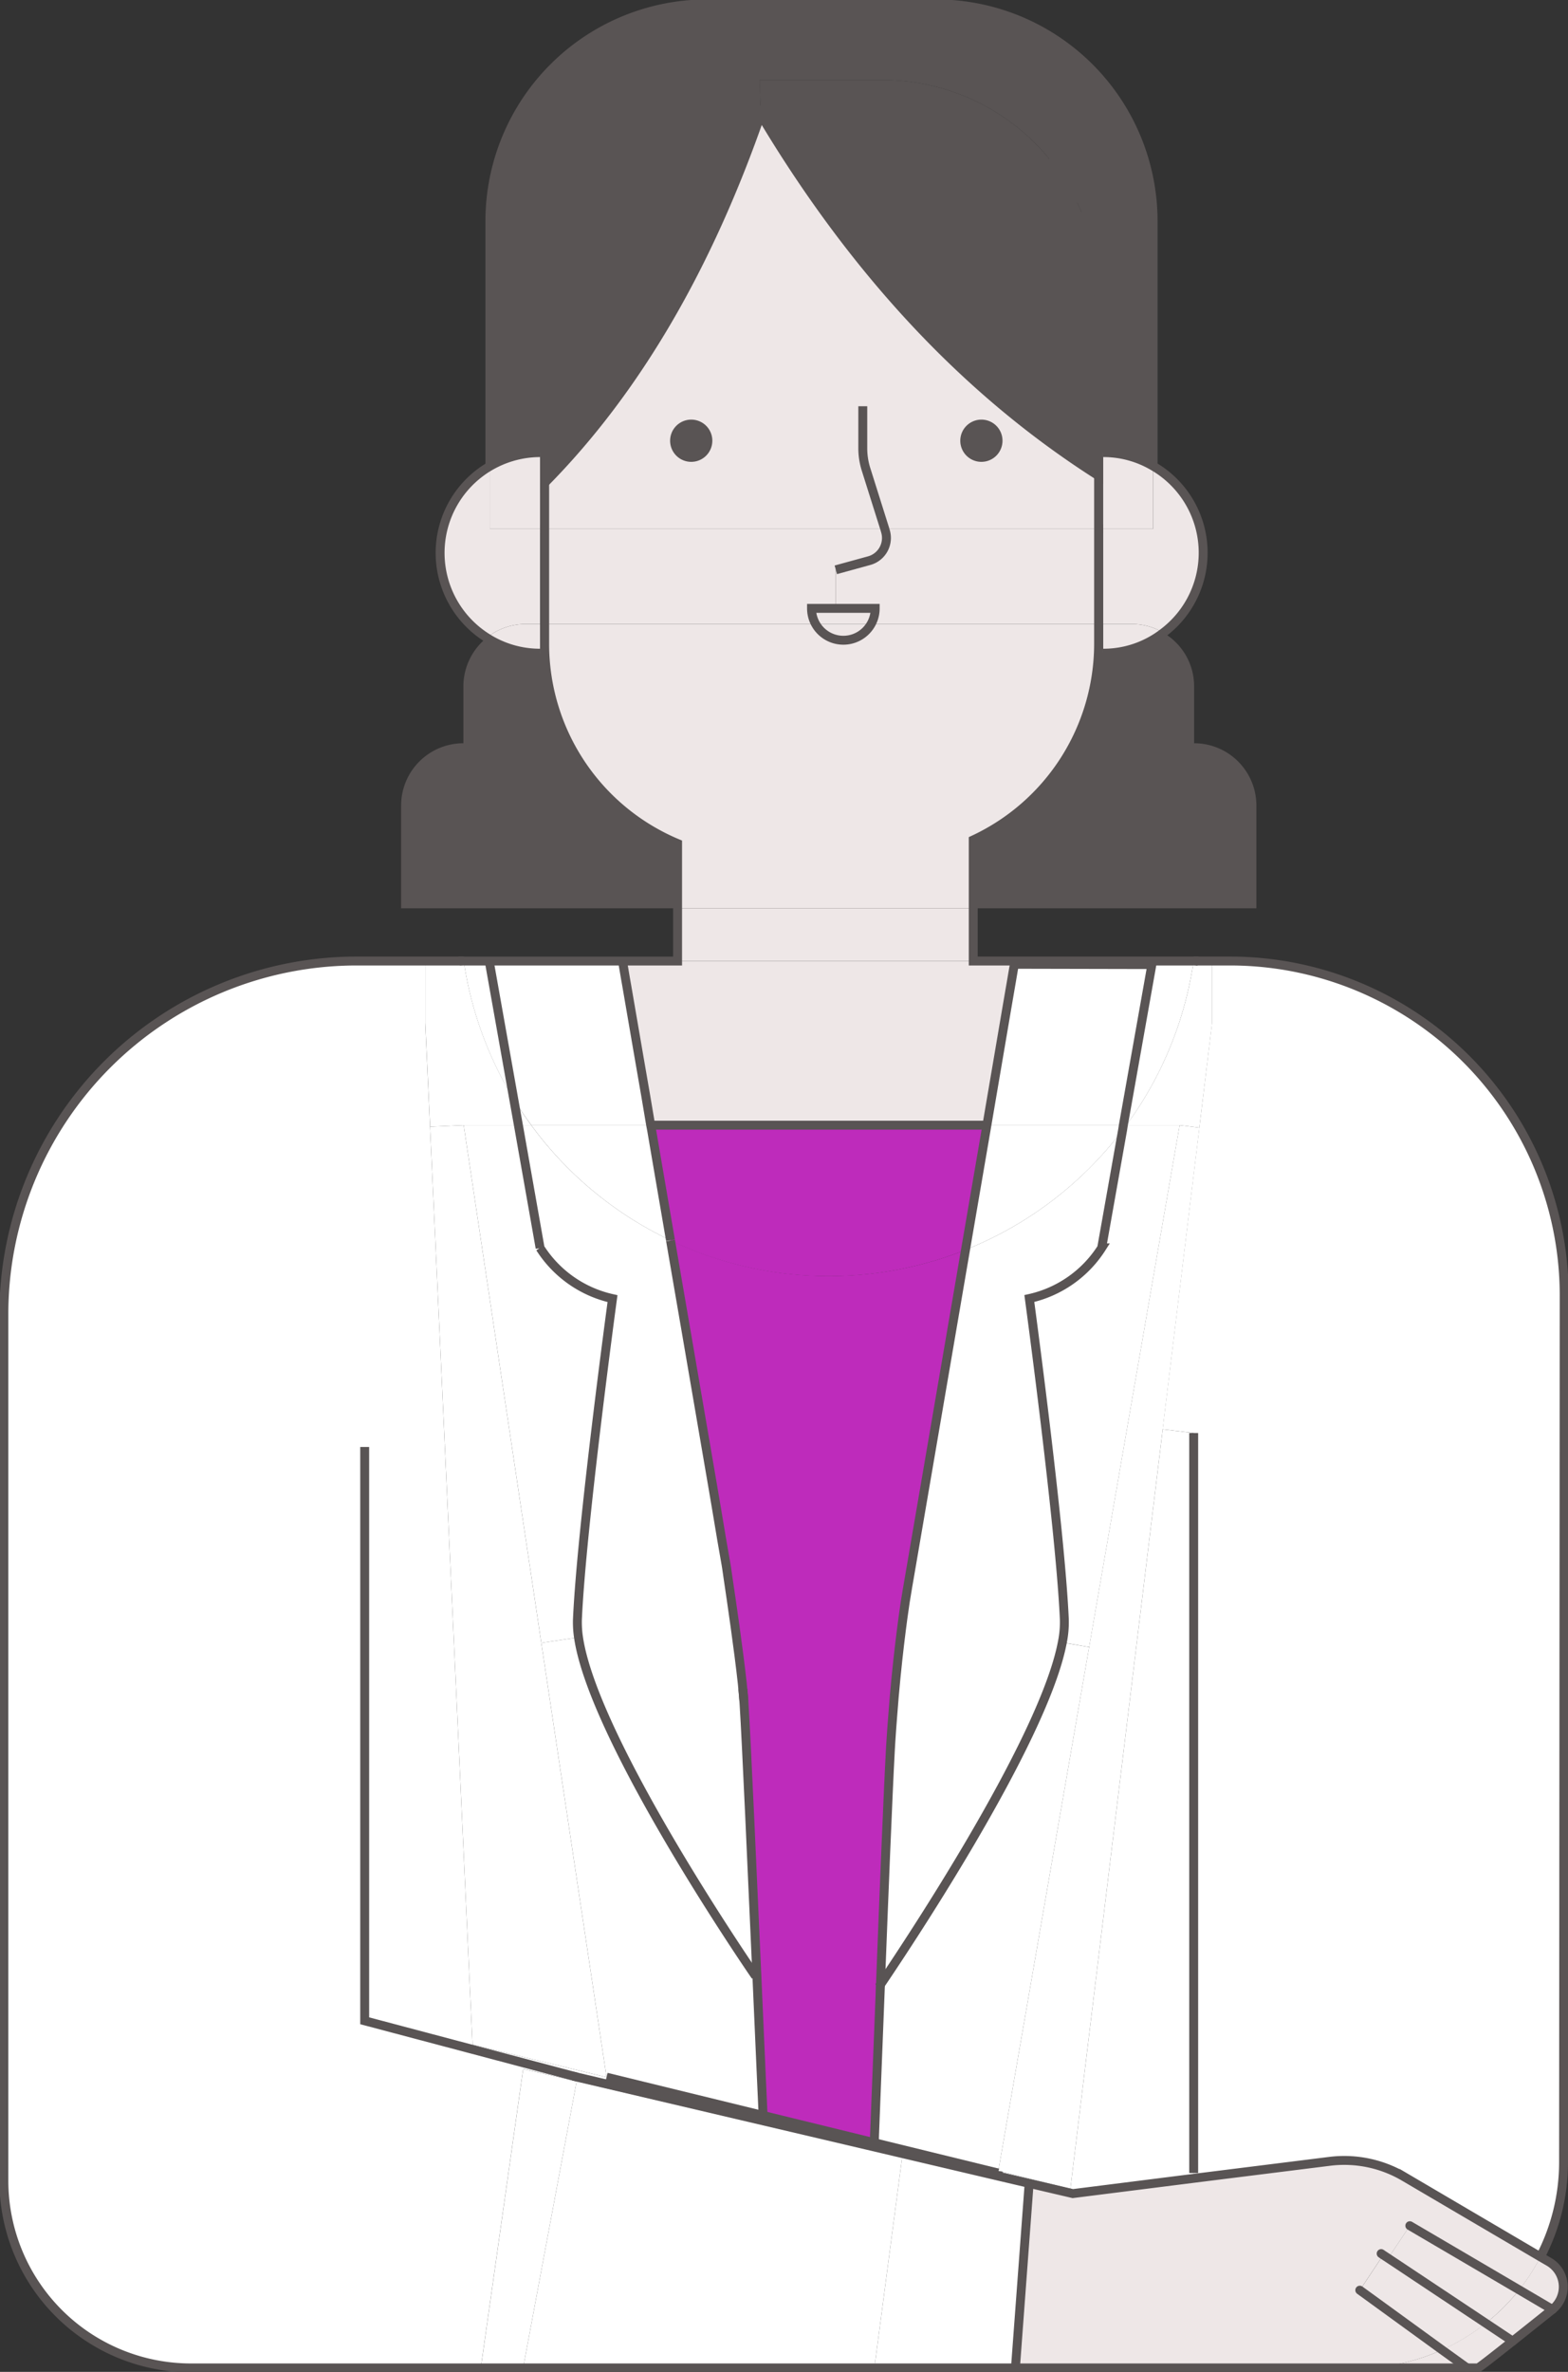 <svg id="Doctor_icon" xmlns="http://www.w3.org/2000/svg" xmlns:xlink="http://www.w3.org/1999/xlink" width="87.968" height="133" viewBox="0 0 87.968 133">
  <rect x="0" y="0" width="87.968" height="133" fill="#333333" stroke="none"/>
  <defs>
    <clipPath id="clip-path">
      <rect id="Rectangle_10030" data-name="Rectangle 10030" width="87.968" height="133" fill="none"/>
    </clipPath>
  </defs>
  <g id="Group_23133" data-name="Group 23133" clip-path="url(#clip-path)">
    <path id="Path_5230" data-name="Path 5230" d="M99.729,145.878a1.625,1.625,0,0,1,.2,2.668l-1.869-1.1a11.4,11.4,0,0,0,1.191-1.851Z" transform="translate(-12.829 -19.049)" fill="#eee7e7"/>
    <path id="Path_5231" data-name="Path 5231" d="M95.9,149.6a11.573,11.573,0,0,0,1.877-1.869l1.869,1.1c-.7.565-1.521,1.217-2.234,1.782Z" transform="translate(-12.547 -19.328)" fill="#eee7e7"/>
    <path id="Path_5232" data-name="Path 5232" d="M90.817,143.59l6.136,3.6a11.568,11.568,0,0,1-1.877,1.869L89.6,145.415Z" transform="translate(-11.723 -18.786)" fill="#eee7e7"/>
    <path id="Path_5233" data-name="Path 5233" d="M95.531,149.88l1.512,1.008c-1.052.834-1.9,1.5-1.947,1.5h-.608l-1.408-1.017a11.215,11.215,0,0,0,2.451-1.5" transform="translate(-12.178 -19.609)" fill="#eee7e7"/>
    <path id="Path_5234" data-name="Path 5234" d="M89.361,145.662l5.476,3.642a11.215,11.215,0,0,1-2.451,1.5l-4.615-3.346,1.313-1.973Z" transform="translate(-11.483 -19.033)" fill="#eee7e7"/>
    <path id="Path_5235" data-name="Path 5235" d="M93.776,152.617H87.64a11.45,11.45,0,0,0,4.728-1.017Z" transform="translate(-11.466 -19.834)" fill="#eee7e7"/>
    <path id="Path_5236" data-name="Path 5236" d="M78.822,62A18.753,18.753,0,0,1,97.57,80.757l-.035,48.612a11.51,11.51,0,0,1-1.3,5.293l-7.649-4.494a6.627,6.627,0,0,0-4.12-.869l-7.649.956-.035-.3V88.466l-1.738-.209,2.06-16.914.713-5.884V62.209H76.754A1.743,1.743,0,0,0,76.788,62Z" transform="translate(-9.819 -8.112)" fill="#fff"/>
    <path id="Path_5237" data-name="Path 5237" d="M77.515,65.491,76.8,71.375l-1.112-.139H72.7a20.524,20.524,0,0,0,3.746-9h1.069Z" transform="translate(-9.512 -8.143)" fill="#fff"/>
    <path id="Path_5238" data-name="Path 5238" d="M75.722,72.729l-2.06,16.914-5.18,42.589-4.042-1,5.093-29.378L74.609,72.59Z" transform="translate(-8.431 -9.497)" fill="#fff"/>
    <path id="Path_5239" data-name="Path 5239" d="M74.385,62H76.7a1.743,1.743,0,0,1-.035.209L74.35,62.2Z" transform="translate(-9.727 -8.112)" fill="#eee7e7"/>
    <path id="Path_5240" data-name="Path 5240" d="M74.109,62.23l2.312.009a20.523,20.523,0,0,1-3.746,9H72.51Z" transform="translate(-9.487 -8.142)" fill="#fff"/>
    <path id="Path_5241" data-name="Path 5241" d="M74.007,30.07a5.613,5.613,0,0,1,.574,9.344,3.414,3.414,0,0,0-1.773-.487H71.2V33.59h2.807Z" transform="translate(-9.315 -3.934)" fill="#eee7e7"/>
    <path id="Path_5242" data-name="Path 5242" d="M34.7,27.107v2.581h-.261V25.412a5.533,5.533,0,0,0-2.816.765V12.436A12.191,12.191,0,0,1,43.814.25h12.82A12.191,12.191,0,0,1,68.829,12.436V26.169a5.5,5.5,0,0,0-2.807-.756v4.276H65.77V16.642a12.016,12.016,0,0,0-.956-4.72c-.078-.183-.165-.356-.243-.539A12.267,12.267,0,0,0,63,8.933a12.107,12.107,0,0,0-9.361-4.415H46.761A12.128,12.128,0,0,0,34.7,16.642Z" transform="translate(-4.137 -0.033)" fill="#595454"/>
    <path id="Path_5243" data-name="Path 5243" d="M73.224,62l-.035.2-7.71-.017L65.506,62Z" transform="translate(-8.567 -8.112)" fill="#eee7e7"/>
    <path id="Path_5244" data-name="Path 5244" d="M72.808,40.26a3.414,3.414,0,0,1,1.773.487A5.476,5.476,0,0,1,71.2,41.894V40.26Z" transform="translate(-9.315 -5.267)" fill="#eee7e7"/>
    <path id="Path_5245" data-name="Path 5245" d="M72.5,72.59h.165c-.07.1-.139.191-.209.278Z" transform="translate(-9.48 -9.497)" fill="#fff"/>
    <path id="Path_5246" data-name="Path 5246" d="M71.177,72.59l-.043.278a20.674,20.674,0,0,1-8.813,6.71l1.2-6.988Z" transform="translate(-8.153 -9.497)" fill="#fff"/>
    <path id="Path_5247" data-name="Path 5247" d="M70.415,72.91l-1.173,6.606a6.459,6.459,0,0,1-4.059,2.842s1.738,12.829,1.964,18.009a5.663,5.663,0,0,1-.113,1.269c-1.078,5.684-9.222,17.74-10.2,19.191.191-4.928.417-10.6.556-13.151q.013-.235.026-.443c.026-.478.061-.947.1-1.4.235-3.155.608-5.745.7-6.406.017-.1.026-.165.026-.165l.122-.739.165-.956L61.6,79.62a20.674,20.674,0,0,0,8.813-6.71" transform="translate(-7.435 -9.539)" fill="#fff"/>
    <path id="Path_5248" data-name="Path 5248" d="M71.2,33.476V29.2a5.494,5.494,0,0,1,2.807.756v3.52Z" transform="translate(-9.315 -3.82)" fill="#eee7e7"/>
    <path id="Path_5249" data-name="Path 5249" d="M70.1,41.894a5.476,5.476,0,0,0,3.381-1.147,3.47,3.47,0,0,1,1.73,3.007v3.19a3.494,3.494,0,0,1,3.494,3.494V56.2H62.82V52.367a12.136,12.136,0,0,0,7.032-10.995V40.26H70.1Z" transform="translate(-8.219 -5.267)" fill="#595454"/>
    <path id="Path_5250" data-name="Path 5250" d="M66.233,40.26v1.113A12.136,12.136,0,0,1,59.2,52.367V56.2H42.617V52.567A12.126,12.126,0,0,1,35.16,41.372V40.26h15.2a1.783,1.783,0,0,0,3.1,0Z" transform="translate(-4.6 -5.267)" fill="#eee7e7"/>
    <path id="Path_5251" data-name="Path 5251" d="M68.691,34.12v5.337H55.923a1.766,1.766,0,0,0,.235-.878H53.95V36.415l1.869-.513a1.319,1.319,0,0,0,.913-1.66L56.7,34.12Z" transform="translate(-7.058 -4.464)" fill="#eee7e7"/>
    <path id="Path_5252" data-name="Path 5252" d="M59.662,24.747a.93.93,0,1,0,.93.93.933.933,0,0,0-.93-.93m-5.424,5.876H35.16V28.041c5.189-5.258,9.187-12.2,12.116-20.651,5.085,8.535,11.325,15.4,18.948,20.252V17.577a12.168,12.168,0,0,0-.947-4.72,12.016,12.016,0,0,1,.956,4.72V30.623Zm-9.926-4.946a.934.934,0,1,0-.93.93.931.931,0,0,0,.93-.93" transform="translate(-4.6 -0.967)" fill="#eee7e7"/>
    <path id="Path_5253" data-name="Path 5253" d="M68.291,101.594a5.667,5.667,0,0,0,.113-1.269c-.226-5.18-1.964-18.009-1.964-18.009A6.459,6.459,0,0,0,70.5,79.474l1.173-6.606c.07-.087.139-.183.209-.278h2.99l-5.076,29.265Z" transform="translate(-8.692 -9.497)" fill="#fff"/>
    <path id="Path_5254" data-name="Path 5254" d="M68.487,106.221,63.393,135.6l-6.953-1.73s0-.113.009-.313c.043-1.034.174-4.485.33-8.4.982-1.452,9.126-13.507,10.2-19.191Z" transform="translate(-7.384 -13.863)" fill="#fff"/>
    <path id="Path_5255" data-name="Path 5255" d="M67.72,10.24a12.263,12.263,0,0,1,1.573,2.451A12.263,12.263,0,0,0,67.72,10.24" transform="translate(-8.86 -1.34)" fill="#eee7e7"/>
    <path id="Path_5256" data-name="Path 5256" d="M55.915,5.16a12.107,12.107,0,0,1,9.361,4.415,12.268,12.268,0,0,1,1.573,2.451c.078.183.165.356.243.539a12.166,12.166,0,0,1,.947,4.72V27.35C60.417,22.5,54.177,15.633,49.092,7.1L49.04,5.16h6.875Z" transform="translate(-6.416 -0.675)" fill="#595454"/>
    <path id="Path_5257" data-name="Path 5257" d="M65.109,140.84l-.739,9.943h-7.9L58,139.18Z" transform="translate(-7.388 -18.209)" fill="#fff"/>
    <path id="Path_5258" data-name="Path 5258" d="M65.106,140.809,58,139.149l.026-.208,5.319,1.251,4.233.991,6.814-.861,7.649-.956a6.627,6.627,0,0,1,4.12.869l7.649,4.494a11.4,11.4,0,0,1-1.191,1.851l-6.136-3.6-1.217,1.825-.278-.182L83.671,146.6l4.615,3.346a11.451,11.451,0,0,1-4.728,1.017H56.44l.026-.208h7.9Z" transform="translate(-7.384 -18.178)" fill="#eee7e7"/>
    <path id="Path_5259" data-name="Path 5259" d="M65.473,62.21l-.043.209c.026-.139.035-.209.035-.209Z" transform="translate(-8.56 -8.139)" fill="#fff"/>
    <path id="Path_5260" data-name="Path 5260" d="M65.2,62.419l.043-.209,7.71.017-1.6,9H63.7l1.121-6.58.191-1.113.052-.3Z" transform="translate(-8.334 -8.139)" fill="#fff"/>
    <path id="Path_5261" data-name="Path 5261" d="M65.409,62.45l-.139.817c.061-.365.113-.652.139-.817" transform="translate(-8.539 -8.171)" fill="#fff"/>
    <path id="Path_5262" data-name="Path 5262" d="M64.415,133.913l.017-.113,4.042,1,5.18-42.589,1.738.209v41.494l.035.3-6.814.86-4.233-.991Z" transform="translate(-8.423 -12.064)" fill="#fff"/>
    <path id="Path_5263" data-name="Path 5263" d="M65.181,63.74l-.191,1.113c.07-.417.13-.791.191-1.113" transform="translate(-8.503 -8.339)" fill="#fff"/>
    <path id="Path_5264" data-name="Path 5264" d="M64.819,65.02,63.7,71.6H63.68c.461-2.668.86-4.972,1.139-6.58" transform="translate(-8.331 -8.507)" fill="#fff"/>
    <path id="Path_5265" data-name="Path 5265" d="M63.517,72.59l-1.2,6.988a.03.03,0,0,1-.017.009c.417-2.46.834-4.841,1.2-7Z" transform="translate(-8.151 -9.497)" fill="#fff"/>
    <path id="Path_5266" data-name="Path 5266" d="M42.01,72.59H60.845c-.365,2.156-.782,4.537-1.2,7a20.7,20.7,0,0,1-16.532-.53v-.009l-.026-.148c-.261-1.564-.53-3.1-.782-4.563-.078-.487-.165-.956-.243-1.425-.017-.1-.035-.217-.052-.322" transform="translate(-5.496 -9.497)" fill="#be2bbb"/>
    <path id="Path_5267" data-name="Path 5267" d="M63.209,27.36a.93.93,0,1,1-.939.93.931.931,0,0,1,.939-.93" transform="translate(-8.147 -3.58)" fill="#595454"/>
    <path id="Path_5268" data-name="Path 5268" d="M60.324,58.6v2.955H43.74V58.6H60.324Z" transform="translate(-5.723 -7.667)" fill="#eee7e7"/>
    <path id="Path_5269" data-name="Path 5269" d="M61.857,80.63,58.78,98.578c.7-4.233,1.921-11.325,3.06-17.94a.031.031,0,0,0,.017-.009" transform="translate(-7.69 -10.549)" fill="#fff"/>
    <path id="Path_5270" data-name="Path 5270" d="M58.755,101.28l-.165.956c.052-.3.1-.617.165-.956" transform="translate(-7.666 -13.251)" fill="#fff"/>
    <path id="Path_5271" data-name="Path 5271" d="M58.158,104.359q.065-.4.156-.939c-.1.661-.469,3.251-.7,6.406.165-2.3.348-4.242.548-5.467" transform="translate(-7.537 -13.531)" fill="#fff"/>
    <path id="Path_5272" data-name="Path 5272" d="M55.507,138.3l-.026.208L37.22,134.245l.043-.235Z" transform="translate(-4.87 -17.533)" fill="#eee7e7"/>
    <path id="Path_5273" data-name="Path 5273" d="M55.035,138.539l-1.53,11.6H33.81l2.964-15.862Z" transform="translate(-4.423 -17.568)" fill="#fff"/>
    <path id="Path_5274" data-name="Path 5274" d="M57.5,112.4q-.013.209-.026.443l.026-.443" transform="translate(-7.519 -14.706)" fill="#fff"/>
    <path id="Path_5275" data-name="Path 5275" d="M56.76,126.147c.148-4.137.356-9.083.617-13.237-.139,2.555-.365,8.222-.556,13.151a.871.871,0,0,0-.061.087" transform="translate(-7.426 -14.772)" fill="#fff"/>
    <path id="Path_5276" data-name="Path 5276" d="M56.719,128.127a.837.837,0,0,1,.061-.087c-.156,3.92-.287,7.37-.33,8.4.026-1,.122-4.268.269-8.318" transform="translate(-7.386 -16.752)" fill="#fff"/>
    <path id="Path_5277" data-name="Path 5277" d="M53.745,39.25h2.208a1.766,1.766,0,0,1-.235.878h-3.1a1.766,1.766,0,0,1-.235-.878Z" transform="translate(-6.853 -5.135)" fill="#eee7e7"/>
    <path id="Path_5278" data-name="Path 5278" d="M52.65,40.26h3.1a1.783,1.783,0,0,1-3.1,0" transform="translate(-6.888 -5.267)" fill="#eee7e7"/>
    <path id="Path_5279" data-name="Path 5279" d="M35.16,34.12H54.238l.035.122a1.319,1.319,0,0,1-.913,1.66l-1.869.513v2.164H50.127a1.766,1.766,0,0,0,.235.878H35.16Z" transform="translate(-4.6 -4.464)" fill="#eee7e7"/>
    <path id="Path_5280" data-name="Path 5280" d="M55,121.846c-.148,4.05-.243,7.318-.269,8.318-.009.2-.009.313-.009.313l6.953,1.73-.017.113-13.177-3.225v-.017s-.382-14.315-1.06-22.937c-.009-.1-.009-.2-.017-.269-.017-.209-.035-.443-.061-.7-.009-.087-.017-.191-.026-.287-.122-1.46-.261-2.694-.408-3.59-.1-.582-.226-1.4-.4-2.39-.061-.426-.1-.678-.1-.678l-.243-1.417c-.1-.565-.2-1.165-.3-1.791l-.226-1.33c-.426-2.5-.913-5.345-1.417-8.257-.174-1.06-.365-2.121-.548-3.181-.122-.747-.252-1.495-.382-2.225a20.695,20.695,0,0,0,16.532.53c-1.139,6.614-2.355,13.707-3.06,17.94-.061.339-.113.661-.165.956l-.122.739s-.009.061-.026.165q-.091.535-.156.939c-.2,1.226-.382,3.164-.548,5.467-.035.452-.07.921-.1,1.4l-.026.443c-.261,4.155-.469,9.1-.617,13.237" transform="translate(-5.662 -10.47)" fill="#be2bbb"/>
    <path id="Path_5281" data-name="Path 5281" d="M47.937,136.139v.017L39.15,134.01Z" transform="translate(-5.122 -17.533)" fill="#be2bbb"/>
    <path id="Path_5282" data-name="Path 5282" d="M46.961,124.63h.078c.183,4.111.33,7.5.348,7.8L38.6,130.3,34.94,105.943l2.086-.313c.852,5.841,9.935,19,9.935,19" transform="translate(-4.571 -13.82)" fill="#fff"/>
    <path id="Path_5283" data-name="Path 5283" d="M48.753,125.211c-.261-5.876-.591-13.237-.713-15.141.678,8.622,1.06,22.937,1.06,22.937-.017-.3-.165-3.685-.348-7.8" transform="translate(-6.285 -14.401)" fill="#fff"/>
    <path id="Path_5284" data-name="Path 5284" d="M48.011,109.655c-.017-.235-.043-.469-.061-.7.026.252.043.487.061.7" transform="translate(-6.273 -14.256)" fill="#be2bbb"/>
    <path id="Path_5285" data-name="Path 5285" d="M47.39,104.14c.148.9.287,2.13.408,3.59-.209-1.921-.617-4.7-.808-5.98.174.991.3,1.808.4,2.39" transform="translate(-6.148 -13.312)" fill="#fff"/>
    <path id="Path_5286" data-name="Path 5286" d="M46.544,99.07l-.3-1.791c.1.626.209,1.226.3,1.791" transform="translate(-6.05 -12.727)" fill="#fff"/>
    <path id="Path_5287" data-name="Path 5287" d="M45.767,94.507,44.35,86.25c.5,2.912.991,5.754,1.417,8.257" transform="translate(-5.802 -11.284)" fill="#fff"/>
    <path id="Path_5288" data-name="Path 5288" d="M44.479,27.36a.93.93,0,1,1-.939.93.931.931,0,0,1,.939-.93" transform="translate(-5.696 -3.58)" fill="#595454"/>
    <path id="Path_5289" data-name="Path 5289" d="M44.268,85.771,43.72,82.59c.183,1.06.374,2.121.548,3.181" transform="translate(-5.72 -10.805)" fill="#fff"/>
    <path id="Path_5290" data-name="Path 5290" d="M43.662,82.255,43.28,80.03c.13.73.261,1.478.382,2.225" transform="translate(-5.662 -10.47)" fill="#fff"/>
    <path id="Path_5291" data-name="Path 5291" d="M42.078,78.9l.026.148A20.594,20.594,0,0,1,34.29,72.59h6.7l.061.322.243,1.425Z" transform="translate(-4.486 -9.497)" fill="#fff"/>
    <path id="Path_5292" data-name="Path 5292" d="M43.132,79.163,42.35,74.6c.252,1.46.521,3,.782,4.563" transform="translate(-5.541 -9.76)" fill="#fff"/>
    <path id="Path_5293" data-name="Path 5293" d="M42.313,74.385,42.07,72.96c.078.469.165.939.243,1.425" transform="translate(-5.504 -9.546)" fill="#fff"/>
    <path id="Path_5294" data-name="Path 5294" d="M42.009,72.59c.017.1.035.217.052.322L42,72.59Z" transform="translate(-5.495 -9.497)" fill="#fff"/>
    <path id="Path_5295" data-name="Path 5295" d="M41.637,70.442,41.42,69.19c.07.409.148.826.217,1.252" transform="translate(-5.419 -9.052)" fill="#fff"/>
    <path id="Path_5296" data-name="Path 5296" d="M41.39,69.016l-.2-1.156c.07.365.13.756.2,1.156" transform="translate(-5.389 -8.878)" fill="#fff"/>
    <path id="Path_5297" data-name="Path 5297" d="M40.37,63.11l.078.443q-.039-.248-.078-.443" transform="translate(-5.282 -8.257)" fill="#eee7e7"/>
    <path id="Path_5298" data-name="Path 5298" d="M39.095,62.23l.13.765q.039.2.078.443l.635,3.685.2,1.156.217,1.252.287,1.7h-6.7c-.348-.469-.678-.956-.982-1.46L31.62,62.247Z" transform="translate(-4.137 -8.142)" fill="#fff"/>
    <path id="Path_5299" data-name="Path 5299" d="M37.66,125.974l-7.518-1.825L27.76,72.677l1.886-.087L34,101.62Z" transform="translate(-3.632 -9.497)" fill="#fff"/>
    <path id="Path_5300" data-name="Path 5300" d="M34.181,72.59A20.594,20.594,0,0,0,42,79.048v.009l.382,2.225.548,3.181,1.417,8.257.226,1.33.3,1.791.243,1.417s.043.252.1.678c.191,1.278.6,4.059.808,5.98.009.1.017.2.026.287.017.226.043.461.061.7.009.07.009.165.017.269.122,1.9.452,9.265.713,15.141h-.078s-9.083-13.159-9.935-19a5.659,5.659,0,0,1-.061-.982c.226-5.18,1.964-18.009,1.964-18.009a6.459,6.459,0,0,1-4.059-2.842L33.46,72.59Z" transform="translate(-4.378 -9.497)" fill="#fff"/>
    <path id="Path_5301" data-name="Path 5301" d="M34.285,101.62,29.93,72.59H33l1.217,6.884a6.459,6.459,0,0,0,4.059,2.842s-1.738,12.829-1.964,18.009a5.665,5.665,0,0,0,.061.982Z" transform="translate(-3.916 -9.497)" fill="#fff"/>
    <path id="Path_5302" data-name="Path 5302" d="M36.415,134.175l-2.964,15.862H31.07l2.347-16.558Z" transform="translate(-4.065 -17.463)" fill="#fff"/>
    <path id="Path_5303" data-name="Path 5303" d="M35.16,27.75V17.285A12.128,12.128,0,0,1,47.224,5.16L47.276,7.1C44.347,15.547,40.349,22.491,35.16,27.75" transform="translate(-4.6 -0.675)" fill="#595454"/>
    <path id="Path_5304" data-name="Path 5304" d="M33.947,41.372A12.126,12.126,0,0,0,41.4,52.567V56.2H25.89V50.438a3.494,3.494,0,0,1,3.494-3.494v-3.19A3.494,3.494,0,0,1,30.7,41.025a5.522,5.522,0,0,0,2.99.869V40.26h.261Z" transform="translate(-3.387 -5.267)" fill="#595454"/>
    <path id="Path_5305" data-name="Path 5305" d="M34.41,41.894a5.522,5.522,0,0,1-2.99-.869A3.485,3.485,0,0,1,33.6,40.26h.808Z" transform="translate(-4.111 -5.267)" fill="#eee7e7"/>
    <path id="Path_5306" data-name="Path 5306" d="M34.014,33.591v5.337h-.808a3.485,3.485,0,0,0-2.182.765A5.608,5.608,0,0,1,31.2,30.08v3.511Z" transform="translate(-3.714 -3.935)" fill="#eee7e7"/>
    <path id="Path_5307" data-name="Path 5307" d="M34.436,29.2v4.276H31.62V29.965a5.533,5.533,0,0,1,2.816-.765" transform="translate(-4.137 -3.82)" fill="#eee7e7"/>
    <path id="Path_5308" data-name="Path 5308" d="M34.142,72.37h-.721l-.261-1.46c.3.5.635.991.982,1.46" transform="translate(-4.338 -9.277)" fill="#fff"/>
    <path id="Path_5309" data-name="Path 5309" d="M32.413,69.777l.261,1.46H29.606l-1.886.087-.269-5.815V62.259l2.19-.009a20.656,20.656,0,0,0,2.773,7.527" transform="translate(-3.591 -8.144)" fill="#fff"/>
    <path id="Path_5310" data-name="Path 5310" d="M31.4,62.25l1.339,7.527A20.656,20.656,0,0,1,29.97,62.25Z" transform="translate(-3.921 -8.144)" fill="#fff"/>
    <path id="Path_5311" data-name="Path 5311" d="M29.93,62H60.855l-.026.183H60.82s-.009.07-.035.209c-.026.165-.078.452-.139.817l-.052.3c-.061.322-.122.7-.191,1.113-.278,1.608-.678,3.911-1.139,6.58H40.421l-.287-1.7c-.07-.426-.148-.843-.217-1.252s-.13-.791-.2-1.156l-.634-3.685L39,62.965l-.13-.765-7.475.017H29.965c-.009-.07-.026-.148-.035-.217" transform="translate(-3.916 -8.112)" fill="#eee7e7"/>
    <path id="Path_5312" data-name="Path 5312" d="M23.891,62.226v3.251l.269,5.815,2.382,51.472,7.518,1.825,8.787,2.147,13.177,3.225-.035.165-5.319-1.252-18.244-4.285-.043.235-3-.7-2.347,16.558h2.382l-.035.209H10.75a10.5,10.5,0,0,1-10.5-10.5v-48.6A19.8,19.8,0,0,1,20.041,62h6.006c.009.07.026.148.035.217Z" transform="translate(-0.033 -8.112)" fill="#fff"/>
    <path id="Path_5313" data-name="Path 5313" d="M26.047,62H20.041A19.8,19.8,0,0,0,.25,81.791v48.6a10.5,10.5,0,0,0,10.5,10.5h72.2c.043,0,.9-.669,1.947-1.5.713-.565,1.53-1.217,2.234-1.782a1.625,1.625,0,0,0-.2-2.668l-.478-.278-7.649-4.494a6.627,6.627,0,0,0-4.12-.869l-7.649.956-6.814.86-4.233-.991-5.319-1.252-18.244-4.285-.043.235" transform="translate(-0.033 -8.112)" fill="none" stroke="#595454" stroke-miterlimit="10" stroke-width="0.5"/>
    <path id="Path_5314" data-name="Path 5314" d="M96.5,134.662a11.512,11.512,0,0,0,1.3-5.293l.035-48.612A18.753,18.753,0,0,0,79.084,62H77.05" transform="translate(-10.081 -8.112)" fill="none" stroke="#595454" stroke-miterlimit="10" stroke-width="0.5"/>
    <path id="Path_5315" data-name="Path 5315" d="M91,143.59l6.136,3.6,1.869,1.1" transform="translate(-11.906 -18.786)" fill="none" stroke="#595454" stroke-linecap="round" stroke-linejoin="round" stroke-width="0.5"/>
    <path id="Path_5316" data-name="Path 5316" d="M96.529,150.3l-1.512-1.008-5.476-3.642-.278-.182-.113-.078" transform="translate(-11.664 -19.022)" fill="none" stroke="#595454" stroke-linecap="round" stroke-linejoin="round" stroke-width="0.5"/>
    <path id="Path_5317" data-name="Path 5317" d="M93.793,152.113,92.385,151.1,87.77,147.75" transform="translate(-11.483 -19.331)" fill="none" stroke="#595454" stroke-linecap="round" stroke-linejoin="round" stroke-width="0.5"/>
    <path id="Path_5318" data-name="Path 5318" d="M31.62,26.177V12.436A12.191,12.191,0,0,1,43.814.25h12.82A12.191,12.191,0,0,1,68.829,12.436V26.169" transform="translate(-4.137 -0.033)" fill="none" stroke="#595454" stroke-miterlimit="10" stroke-width="0.5"/>
    <line id="Line_402" data-name="Line 402" x1="0.261" transform="translate(30.299 29.656)" fill="none" stroke="#595454" stroke-miterlimit="10" stroke-width="0.5"/>
    <line id="Line_403" data-name="Line 403" x1="0.252" transform="translate(61.633 29.656)" fill="none" stroke="#595454" stroke-miterlimit="10" stroke-width="0.5"/>
    <path id="Path_5319" data-name="Path 5319" d="M75.154,55.887a1.745,1.745,0,0,0,.035-.209H62.82V48.89A12.136,12.136,0,0,0,69.852,37.9V18.4a12.016,12.016,0,0,0-.956-4.72" transform="translate(-8.219 -1.79)" fill="none" stroke="#595454" stroke-miterlimit="10" stroke-width="0.5"/>
    <path id="Path_5320" data-name="Path 5320" d="M29.965,58.181c-.009-.069-.026-.148-.035-.217h12V51.375a12.126,12.126,0,0,1-7.457-11.195V31.15" transform="translate(-3.916 -4.075)" fill="none" stroke="#595454" stroke-miterlimit="10" stroke-width="0.5"/>
    <path id="Path_5321" data-name="Path 5321" d="M69.293,12.691A12.263,12.263,0,0,0,67.72,10.24" transform="translate(-8.86 -1.34)" fill="none" stroke="#595454" stroke-miterlimit="10" stroke-width="0.5"/>
    <path id="Path_5322" data-name="Path 5322" d="M69.293,12.691A12.263,12.263,0,0,0,67.72,10.24" transform="translate(-8.86 -1.34)" fill="none" stroke="#595454" stroke-miterlimit="10" stroke-width="0.5"/>
    <path id="Path_5323" data-name="Path 5323" d="M47.224,5.16A12.128,12.128,0,0,0,35.16,17.285V27.75c5.189-5.258,9.187-12.2,12.116-20.651C52.361,15.633,58.6,22.5,66.224,27.35V17.285a12.168,12.168,0,0,0-.947-4.72" transform="translate(-4.6 -0.675)" fill="none" stroke="#595454" stroke-miterlimit="10" stroke-width="0.5"/>
    <path id="Path_5324" data-name="Path 5324" d="M45.409,28.29a.934.934,0,1,1-.93-.93A.931.931,0,0,1,45.409,28.29Z" transform="translate(-5.696 -3.58)" fill="none" stroke="#595454" stroke-miterlimit="10" stroke-width="0.5"/>
    <path id="Path_5325" data-name="Path 5325" d="M64.139,28.29a.934.934,0,1,1-.93-.93A.931.931,0,0,1,64.139,28.29Z" transform="translate(-8.147 -3.58)" fill="none" stroke="#595454" stroke-miterlimit="10" stroke-width="0.5"/>
    <path id="Path_5326" data-name="Path 5326" d="M55.462,26.21v2.373a3.935,3.935,0,0,0,.174,1.139l1.06,3.364.035.122a1.319,1.319,0,0,1-.913,1.66l-1.869.513" transform="translate(-7.058 -3.429)" fill="none" stroke="#595454" stroke-miterlimit="10" stroke-width="0.5"/>
    <path id="Path_5327" data-name="Path 5327" d="M53.745,39.25h2.208a1.786,1.786,0,0,1-3.572,0Z" transform="translate(-6.853 -5.135)" fill="none" stroke="#595454" stroke-miterlimit="10" stroke-width="0.5"/>
    <path id="Path_5328" data-name="Path 5328" d="M34.014,40.447a5.522,5.522,0,0,1-2.99-.869A5.624,5.624,0,0,1,34.014,29.2" transform="translate(-3.714 -3.82)" fill="none" stroke="#595454" stroke-miterlimit="10" stroke-width="0.5"/>
    <path id="Path_5329" data-name="Path 5329" d="M71.2,29.2a5.494,5.494,0,0,1,2.807.756,5.613,5.613,0,0,1,.574,9.344A5.476,5.476,0,0,1,71.2,40.447" transform="translate(-9.315 -3.82)" fill="none" stroke="#595454" stroke-miterlimit="10" stroke-width="0.5"/>
    <path id="Path_5330" data-name="Path 5330" d="M35.474,128.69,23.54,125.527V93.35" transform="translate(-3.08 -12.213)" fill="none" stroke="#595454" stroke-miterlimit="10" stroke-width="0.5"/>
    <line id="Line_404" data-name="Line 404" y2="41.494" transform="translate(66.969 80.355)" fill="none" stroke="#595454" stroke-miterlimit="10" stroke-width="0.5"/>
    <path id="Path_5331" data-name="Path 5331" d="M61.131,139.269l-.017.113-13.177-3.225L39.15,134.01" transform="translate(-5.122 -17.533)" fill="none" stroke="#595454" stroke-miterlimit="10" stroke-width="0.5"/>
    <line id="Line_405" data-name="Line 405" x2="18.835" transform="translate(36.514 63.093)" fill="none" stroke="#595454" stroke-miterlimit="10" stroke-width="0.5"/>
    <path id="Path_5332" data-name="Path 5332" d="M47.95,108.96c.017.226.043.461.061.7" transform="translate(-6.273 -14.256)" fill="none" stroke="#595454" stroke-miterlimit="10" stroke-width="0.5"/>
    <line id="Line_406" data-name="Line 406" x1="7.71" y1="0.017" transform="translate(56.913 54.071)" fill="none" stroke="#595454" stroke-miterlimit="10" stroke-width="0.5"/>
    <path id="Path_5333" data-name="Path 5333" d="M31.62,62.23v.017l1.339,7.527.261,1.46,1.217,6.884A6.459,6.459,0,0,0,38.5,80.961S36.757,93.789,36.531,98.97a5.665,5.665,0,0,0,.061.982c.852,5.841,9.935,19,9.935,19" transform="translate(-4.137 -8.142)" fill="none" stroke="#595454" stroke-miterlimit="10" stroke-width="0.5"/>
    <path id="Path_5334" data-name="Path 5334" d="M72.077,62l-.035.2-1.6,9-.043.278-1.173,6.606a6.459,6.459,0,0,1-4.059,2.842s1.738,12.829,1.964,18.009a5.668,5.668,0,0,1-.113,1.269c-1.078,5.684-9.222,17.74-10.2,19.191a.863.863,0,0,0-.061.087.344.344,0,0,1-.043.061" transform="translate(-7.419 -8.112)" fill="none" stroke="#595454" stroke-miterlimit="10" stroke-width="0.5"/>
    <path id="Path_5335" data-name="Path 5335" d="M43.28,80.03l.382,2.225.548,3.181,1.417,8.257.226,1.33.3,1.791L46.4,98.23s.043.252.1.678c.191,1.278.6,4.059.808,5.98.009.1.017.2.026.287.026.252.043.487.061.7.009.07.009.165.017.269.122,1.9.452,9.265.713,15.141.183,4.111.33,7.5.348,7.8v.017" transform="translate(-5.662 -10.47)" fill="none" stroke="#595454" stroke-miterlimit="10" stroke-width="0.5"/>
    <path id="Path_5336" data-name="Path 5336" d="M40.22,62.21v.017l.13.765.078.443.634,3.685.2,1.156.217,1.252.287,1.7.061.322.243,1.425.782,4.563.026.148" transform="translate(-5.262 -8.139)" fill="none" stroke="#595454" stroke-miterlimit="10" stroke-width="0.5"/>
    <path id="Path_5337" data-name="Path 5337" d="M64.341,61.9l-.017.087-.026.183-.043.209-.139.817-.052.3-.191,1.113-1.121,6.58-1.2,6.988L58.474,96.128l-.165.956-.122.739s-.009.061-.026.165c-.1.661-.469,3.251-.7,6.406-.035.452-.07.921-.1,1.4q-.013.209-.026.443c-.139,2.555-.365,8.222-.556,13.151-.156,3.92-.287,7.371-.33,8.4-.009.2-.009.313-.009.313" transform="translate(-7.384 -8.099)" fill="none" stroke="#595454" stroke-miterlimit="10" stroke-width="0.5"/>
    <line id="Line_407" data-name="Line 407" x1="0.739" y2="9.943" transform="translate(56.983 122.631)" fill="none" stroke="#595454" stroke-miterlimit="10" stroke-width="0.5"/>
  </g>
</svg>
